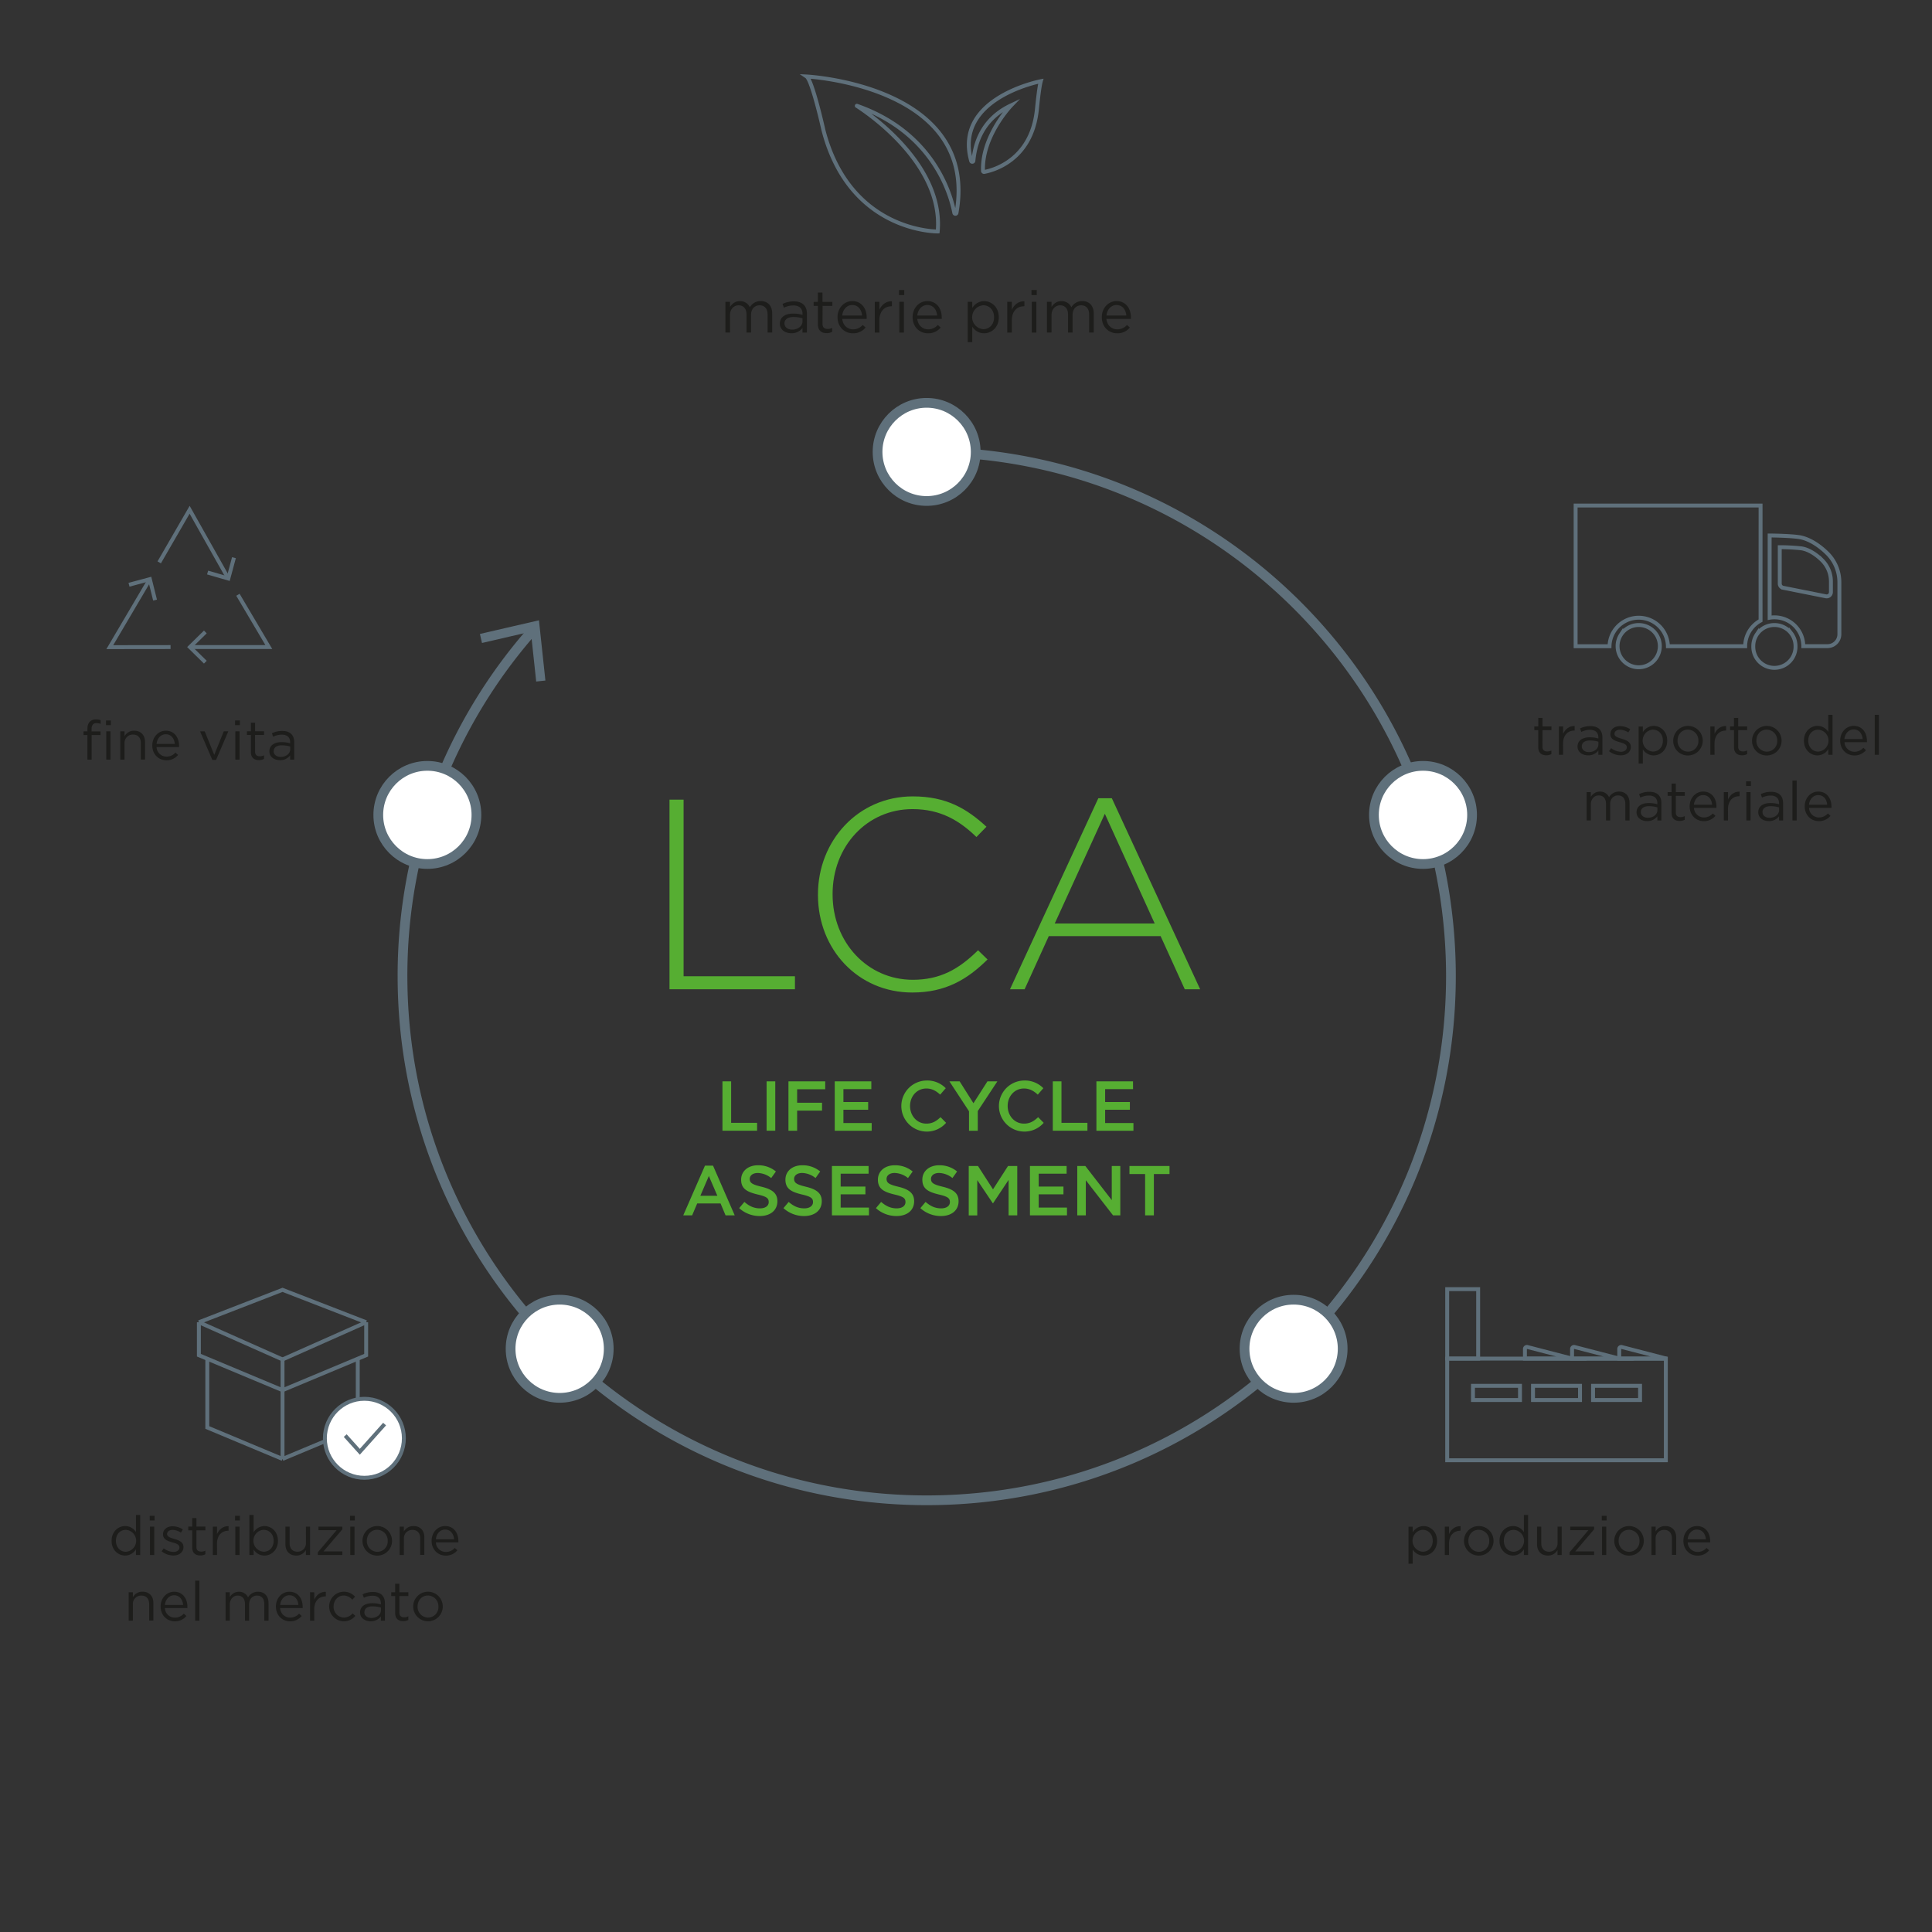 <svg xmlns="http://www.w3.org/2000/svg" viewBox="0 0 1200 1200"><rect x="0" y="0" width="1200" height="1200" fill="#333333" stroke="none"/><defs><style>.cls-1{fill:#1d1d1b;}.cls-2{fill:#56ae32;}.cls-3,.cls-5,.cls-6,.cls-8{fill:none;}.cls-3,.cls-4,.cls-5,.cls-6,.cls-7{stroke:#5f707b;stroke-miterlimit:10;}.cls-3,.cls-4{stroke-width:6.05px;}.cls-4,.cls-7{fill:#fff;}.cls-5{stroke-width:5.75px;}.cls-6,.cls-7{stroke-width:2.43px;}</style></defs><g id="Livello_2" data-name="Livello 2"><g id="Livello_2-2" data-name="Livello 2"><path class="cls-1" d="M472.51,187c4.41,0,7.11,3,7.11,7.7v11.84h-2.85V195.41c0-3.7-1.85-5.78-5-5.78-2.89,0-5.29,2.15-5.29,5.92v11h-2.81V195.33c0-3.59-1.89-5.7-4.92-5.7s-5.33,2.52-5.33,6v10.91h-2.85V187.45h2.85v3.22c1.26-1.89,3-3.63,6.18-3.63a6.51,6.51,0,0,1,6.14,3.81A7.64,7.64,0,0,1,472.51,187Z"/><path class="cls-1" d="M486.91,191.11l-.86-2.33a15.86,15.86,0,0,1,7-1.59c5.22,0,8.14,2.67,8.14,7.7v11.69h-2.74v-2.89a8.38,8.38,0,0,1-6.92,3.3c-3.55,0-7.14-2-7.14-6s3.33-6.21,8.18-6.21a20.34,20.34,0,0,1,5.88.81v-.66c0-3.45-2.11-5.22-5.7-5.22A13.34,13.34,0,0,0,486.91,191.11Zm.33,9.77c0,2.44,2.22,3.85,4.81,3.85,3.51,0,6.4-2.15,6.4-5.18V197.7a19.86,19.86,0,0,0-5.62-.81C489.24,196.89,487.24,198.44,487.24,200.88Z"/><path class="cls-1" d="M510.88,201.14c0,2.33,1.3,3.18,3.22,3.18a6,6,0,0,0,2.78-.66v2.44a7.17,7.17,0,0,1-3.44.81c-3.08,0-5.41-1.51-5.41-5.4V190h-2.66v-2.52H508v-5.77h2.85v5.77H517V190h-6.07Z"/><path class="cls-1" d="M529.86,204.55a7.9,7.9,0,0,0,6-2.71l1.78,1.6a9.87,9.87,0,0,1-7.88,3.58c-5.26,0-9.55-4-9.55-10,0-5.55,3.89-10,9.18-10,5.66,0,8.92,4.52,8.92,10.14a7.17,7.17,0,0,1,0,.89H523.13C523.54,202.21,526.5,204.55,529.86,204.55Zm5.59-8.59c-.3-3.48-2.29-6.51-6.11-6.51-3.33,0-5.84,2.77-6.21,6.51Z"/><path class="cls-1" d="M546.18,206.58h-2.85V187.45h2.85v5c1.41-3.19,4.18-5.48,7.81-5.33v3.07h-.22c-4.19,0-7.59,3-7.59,8.77Z"/><path class="cls-1" d="M558.39,183.27v-3.15h3.26v3.15Zm.19,23.31V187.45h2.84v19.13Z"/><path class="cls-1" d="M576.48,204.55a7.9,7.9,0,0,0,6-2.71l1.78,1.6a9.87,9.87,0,0,1-7.88,3.58c-5.26,0-9.55-4-9.55-10,0-5.55,3.89-10,9.18-10,5.66,0,8.92,4.52,8.92,10.14a7.17,7.17,0,0,1,0,.89H569.75C570.16,202.21,573.12,204.55,576.48,204.55Zm5.59-8.59c-.3-3.48-2.29-6.51-6.11-6.51-3.33,0-5.84,2.77-6.21,6.51Z"/><path class="cls-1" d="M611.23,207a8.64,8.64,0,0,1-7.33-4.07v9.58h-2.85V187.45h2.85v3.85a8.59,8.59,0,0,1,7.33-4.26c4.58,0,9.14,3.63,9.14,10S615.85,207,611.23,207Zm-.52-17.39a7.44,7.44,0,0,0,0,14.84c3.7,0,6.73-2.74,6.73-7.41S614.33,189.6,610.71,189.6Z"/><path class="cls-1" d="M628.47,206.58h-2.85V187.45h2.85v5c1.4-3.19,4.18-5.48,7.8-5.33v3.07h-.22c-4.18,0-7.58,3-7.58,8.77Z"/><path class="cls-1" d="M640.68,183.27v-3.15h3.25v3.15Zm.18,23.31V187.45h2.85v19.13Z"/><path class="cls-1" d="M672.24,187c4.4,0,7.1,3,7.1,7.7v11.84h-2.85V195.41c0-3.7-1.85-5.78-5-5.78-2.89,0-5.29,2.15-5.29,5.92v11h-2.82V195.33c0-3.59-1.89-5.7-4.92-5.7s-5.33,2.52-5.33,6v10.91h-2.85V187.45h2.85v3.22c1.26-1.89,3-3.63,6.18-3.63a6.5,6.5,0,0,1,6.14,3.81A7.65,7.65,0,0,1,672.24,187Z"/><path class="cls-1" d="M694,204.55a7.93,7.93,0,0,0,6-2.71l1.77,1.6a9.87,9.87,0,0,1-7.88,3.58c-5.25,0-9.54-4-9.54-10,0-5.55,3.88-10,9.17-10,5.66,0,8.92,4.52,8.92,10.14a7.17,7.17,0,0,1,0,.89H687.22C687.63,202.21,690.59,204.55,694,204.55Zm5.58-8.59c-.29-3.48-2.29-6.51-6.1-6.51-3.33,0-5.85,2.77-6.22,6.51Z"/><path class="cls-1" d="M884.19,966.18a7.9,7.9,0,0,1-6.73-3.74v8.81h-2.62v-23h2.62v3.54a7.88,7.88,0,0,1,6.73-3.91c4.21,0,8.39,3.33,8.39,9.14S888.44,966.18,884.19,966.18Zm-.48-16a6.83,6.83,0,0,0,0,13.63c3.4,0,6.19-2.52,6.19-6.8S887,950.21,883.71,950.21Z"/><path class="cls-1" d="M900,965.81h-2.62V948.23H900v4.59c1.29-2.92,3.84-5,7.18-4.89v2.82H907c-3.84,0-7,2.75-7,8.06Z"/><path class="cls-1" d="M918.46,966.22a9.18,9.18,0,1,1,9.21-9.22A9.14,9.14,0,0,1,918.46,966.22Zm0-16.05c-3.81,0-6.43,3-6.43,6.83a6.61,6.61,0,0,0,6.5,6.87,6.48,6.48,0,0,0,6.46-6.8A6.64,6.64,0,0,0,918.46,950.17Z"/><path class="cls-1" d="M946.51,965.81v-3.54a7.9,7.9,0,0,1-6.73,3.91c-4.22,0-8.4-3.33-8.4-9.14s4.18-9.18,8.4-9.18a7.94,7.94,0,0,1,6.73,3.74V941h2.62v24.82Zm-6.26-15.6c-3.4,0-6.18,2.51-6.18,6.79s2.85,6.84,6.18,6.84a6.83,6.83,0,0,0,0-13.63Z"/><path class="cls-1" d="M967.45,948.23H970v17.58h-2.59v-3.06a6.7,6.7,0,0,1-6,3.43c-4.24,0-6.73-2.85-6.73-7V948.23h2.62V958.5c0,3.26,1.77,5.3,4.86,5.3a5.19,5.19,0,0,0,5.27-5.5Z"/><path class="cls-1" d="M975.31,950.44v-2.21h14.82v1.67l-11.69,13.7h11.69v2.21H974.9v-1.67l11.66-13.7Z"/><path class="cls-1" d="M994.89,944.39V941.5h3v2.89Zm.17,21.42V948.23h2.62v17.58Z"/><path class="cls-1" d="M1011.79,966.22A9.18,9.18,0,1,1,1021,957,9.14,9.14,0,0,1,1011.79,966.22Zm0-16.05c-3.81,0-6.43,3-6.43,6.83a6.61,6.61,0,0,0,6.5,6.87,6.48,6.48,0,0,0,6.46-6.8A6.64,6.64,0,0,0,1011.79,950.17Z"/><path class="cls-1" d="M1028.35,965.81h-2.62V948.23h2.62v3.06a6.65,6.65,0,0,1,6-3.43c4.25,0,6.74,2.86,6.74,7v10.91h-2.62V955.54c0-3.26-1.77-5.3-4.86-5.3a5.17,5.17,0,0,0-5.27,5.51Z"/><path class="cls-1" d="M1054.42,963.94a7.27,7.27,0,0,0,5.54-2.48l1.64,1.46a9.08,9.08,0,0,1-7.24,3.3c-4.83,0-8.78-3.71-8.78-9.18,0-5.1,3.57-9.18,8.44-9.18,5.2,0,8.19,4.15,8.19,9.31a8.06,8.06,0,0,1,0,.82h-13.94A6.15,6.15,0,0,0,1054.42,963.94Zm5.14-7.89c-.27-3.19-2.11-6-5.61-6-3.06,0-5.37,2.55-5.71,6Z"/><path class="cls-2" d="M415.84,614.45V496.67h8.75v109.7h69.16v8.08Z"/><path class="cls-2" d="M566.61,616.47c-33.65,0-58.56-26.76-58.56-60.58v-.33c0-33.32,24.91-60.91,58.89-60.91,21,0,33.66,7.74,45.77,18.84l-6.23,6.39c-10.26-9.92-22-17.33-39.7-17.33-28.27,0-49.64,23.06-49.64,52.67v.34c0,29.78,21.7,53,49.8,53,17,0,28.61-6.56,40.55-18.34l5.89,5.72C600.93,608.22,587.47,616.47,566.61,616.47Z"/><path class="cls-2" d="M735.88,614.45l-15-33H651.41l-15,33h-9.09l54.86-118.63h8.41l54.85,118.63Zm-49.64-109-31.12,68.15H717.2Z"/><path class="cls-2" d="M448.73,671.65h5.39v25.76h16.12v4.91H448.73Z"/><path class="cls-2" d="M481.54,671.65v30.67h-5.39V671.65Z"/><path class="cls-2" d="M512.56,676.56H495.12v8.37h15.46v4.9H495.12v12.49h-5.39V671.65h22.83Z"/><path class="cls-2" d="M541.2,676.47H523.86v8h15.37v4.82H523.86v8.24h17.56v4.82H518.47V671.65H541.2Z"/><path class="cls-2" d="M575.2,702.84a15.86,15.86,0,0,1,.22-31.71,16,16,0,0,1,12,4.77l-3.46,4c-2.46-2.28-5.08-3.81-8.59-3.81-5.87,0-10.12,4.82-10.12,10.86s4.25,10.95,10.12,10.95c3.77,0,6.18-1.53,8.81-4l3.46,3.5A15.83,15.83,0,0,1,575.2,702.84Z"/><path class="cls-2" d="M607.31,702.32h-5.44V690.23l-12.18-18.58h6.36l8.58,13.58,8.68-13.58h6.17L607.31,690.1Z"/><path class="cls-2" d="M635.82,702.84a15.86,15.86,0,0,1,.22-31.71,16,16,0,0,1,12,4.77l-3.46,4c-2.45-2.28-5.08-3.81-8.58-3.81-5.87,0-10.12,4.82-10.12,10.86s4.25,10.95,10.12,10.95c3.76,0,6.17-1.53,8.8-4l3.46,3.5A15.8,15.8,0,0,1,635.82,702.84Z"/><path class="cls-2" d="M653.91,671.65h5.39v25.76h16.12v4.91H653.91Z"/><path class="cls-2" d="M703.76,676.47H686.42v8h15.37v4.82H686.42v8.24H704v4.82H681V671.65h22.73Z"/><path class="cls-2" d="M456.35,754.88h-5.69l-3.11-7.4h-14.5l-3.16,7.4h-5.51L437.87,724h5Zm-16.07-24.44L435,742.71h10.56Z"/><path class="cls-2" d="M473,737.1c6.48,1.58,9.85,3.9,9.85,9,0,5.79-4.51,9.2-10.95,9.2a18.9,18.9,0,0,1-12.79-4.9l3.24-3.86c2.94,2.54,5.87,4,9.68,4,3.33,0,5.43-1.54,5.43-3.9s-1.22-3.42-6.92-4.73c-6.53-1.58-10.21-3.51-10.21-9.2,0-5.35,4.39-8.94,10.47-8.94a17,17,0,0,1,11.13,3.86L479,731.71a13.91,13.91,0,0,0-8.32-3.15c-3.16,0-5,1.62-5,3.68C465.68,734.65,467.08,735.7,473,737.1Z"/><path class="cls-2" d="M500.55,737.1c6.49,1.58,9.86,3.9,9.86,9,0,5.79-4.51,9.2-11,9.2a18.9,18.9,0,0,1-12.79-4.9l3.24-3.86c2.93,2.54,5.87,4,9.68,4,3.33,0,5.43-1.54,5.43-3.9s-1.23-3.42-6.92-4.73c-6.53-1.58-10.21-3.51-10.21-9.2,0-5.35,4.38-8.94,10.47-8.94a17,17,0,0,1,11.13,3.86l-2.89,4.07a13.91,13.91,0,0,0-8.32-3.15c-3.16,0-5,1.62-5,3.68C493.28,734.65,494.68,735.7,500.55,737.1Z"/><path class="cls-2" d="M539.5,729H522.15v8h15.38v4.82H522.15v8.24h17.57v4.81h-23V724.22H539.5Z"/><path class="cls-2" d="M557.94,737.1c6.48,1.58,9.85,3.9,9.85,9,0,5.79-4.51,9.2-10.95,9.2a18.92,18.92,0,0,1-12.79-4.9l3.24-3.86c2.94,2.54,5.87,4,9.68,4,3.33,0,5.44-1.54,5.44-3.9s-1.23-3.42-6.93-4.73c-6.52-1.58-10.2-3.51-10.2-9.2,0-5.35,4.38-8.94,10.47-8.94a17,17,0,0,1,11.13,3.86l-2.9,4.07a13.91,13.91,0,0,0-8.32-3.15c-3.15,0-5,1.62-5,3.68C550.67,734.65,552.07,735.7,557.94,737.1Z"/><path class="cls-2" d="M585.54,737.1c6.48,1.58,9.85,3.9,9.85,9,0,5.79-4.51,9.2-10.95,9.2a18.9,18.9,0,0,1-12.79-4.9l3.24-3.86c2.94,2.54,5.87,4,9.68,4,3.33,0,5.43-1.54,5.43-3.9s-1.22-3.42-6.92-4.73c-6.53-1.58-10.2-3.51-10.2-9.2,0-5.35,4.38-8.94,10.46-8.94a17,17,0,0,1,11.13,3.86l-2.89,4.07a13.91,13.91,0,0,0-8.32-3.15c-3.16,0-5,1.62-5,3.68C578.26,734.65,579.67,735.7,585.54,737.1Z"/><path class="cls-2" d="M616.81,747.35h-.17L607,733v21.9h-5.3V724.22h5.74l9.33,14.5,9.33-14.5h5.74v30.66h-5.39v-22Z"/><path class="cls-2" d="M662.5,729H645.15v8h15.38v4.82H645.15v8.24h17.57v4.81h-23V724.22H662.5Z"/><path class="cls-2" d="M690.54,724.22h5.3v30.66h-4.51l-16.91-21.81v21.81h-5.31V724.22h5l16.43,21.2Z"/><path class="cls-2" d="M716.69,754.88h-5.44V729.21h-9.72v-5h24.88v5h-9.72Z"/><path class="cls-3" d="M575.61,280.69c179.82,0,325.59,145.77,325.59,325.58S755.43,931.86,575.61,931.86,250,786.09,250,606.27a324.37,324.37,0,0,1,81.56-215.54"/><circle class="cls-4" cx="575.55" cy="280.69" r="30.48"/><circle class="cls-4" cx="883.85" cy="506.17" r="30.48"/><circle class="cls-4" cx="265.44" cy="506.17" r="30.48"/><circle class="cls-4" cx="803.48" cy="837.74" r="30.48"/><circle class="cls-4" cx="347.62" cy="837.74" r="30.48"/><polyline class="cls-5" points="298.73 396.56 315.48 392.68 332.24 388.81 334.07 405.9 335.9 423"/><polyline class="cls-6" points="127.54 411.29 122.76 406.6 117.98 401.9 122.76 397.21 127.54 392.51"/><polyline class="cls-6" points="119.31 401.9 166.98 401.9 147.78 369.42"/><polyline class="cls-6" points="80.13 363.2 86.6 361.47 93.07 359.73 94.69 366.23 96.31 372.73"/><polyline class="cls-6" points="92.4 360.88 68.2 401.95 105.94 401.9"/><polyline class="cls-6" points="145.31 346.39 143.57 352.86 141.82 359.33 135.39 357.47 128.95 355.61"/><polyline class="cls-6" points="141.17 358.17 117.78 316.63 98.89 349.3"/><path class="cls-6" d="M501,47.5S608.21,53,594.09,132.25a.69.69,0,0,1-1.35,0c-2.34-12.1-13.3-50-60.51-66.55-.05,0-.09,0-.05.07,4.36,2.75,54.05,35.18,50.25,78,0,0-54.54.74-71-63C511.45,80.74,504.54,49.91,501,47.5Z"/><path class="cls-6" d="M646.47,50.44S592.16,60.81,603.23,100a.7.7,0,0,0,1.36-.09c.8-7.9,3.62-25.17,23.51-34.51,0,0-18.36,19-17.54,40.83a.66.66,0,0,0,.8.55c4.3-.79,28.94-6.46,32.59-38C644,68.74,645.21,54.84,646.47,50.44Z"/><polygon class="cls-6" points="1034.68 907 898.88 907 898.88 843.85 976.45 843.85 1034.68 843.85 1034.68 907"/><rect class="cls-6" x="898.88" y="800.7" width="19.23" height="43.14"/><path class="cls-6" d="M948.69,836.65l27.75,7.2H947.17v-6A1.22,1.22,0,0,1,948.69,836.65Z"/><path class="cls-6" d="M978,836.65l27.75,7.2H976.44v-6A1.23,1.23,0,0,1,978,836.65Z"/><path class="cls-6" d="M1007.25,836.65l27.32,7.08a.06.06,0,0,1,0,.12h-28.83v-6A1.23,1.23,0,0,1,1007.25,836.65Z"/><rect class="cls-6" x="914.89" y="860.76" width="29.2" height="8.83"/><rect class="cls-6" x="952.18" y="860.76" width="29.2" height="8.83"/><rect class="cls-6" x="989.47" y="860.76" width="29.2" height="8.83"/><g id="g"><g id="g-2" data-name="g"><path id="s" class="cls-6" d="M1135,343.72c-5-4.94-11.41-9.2-17.59-10.12s-18.25-1-18.25-1v51.09a17.14,17.14,0,0,1,3-.25,17.91,17.91,0,0,1,17.9,17.89h15a7.39,7.39,0,0,0,7.41-7.4V361.64A25.27,25.27,0,0,0,1135,343.72Zm2.22,24.06a2.64,2.64,0,0,1-3.16,2.59l-26.5-5.29a2.58,2.58,0,0,1-1.52-.91,2.61,2.61,0,0,1-.6-1.68V339.86a129.11,129.11,0,0,1,13.41.72c4.53.67,9.28,3.8,12.91,7.43a18.55,18.55,0,0,1,5.46,13.16Z"/><path id="s-2" data-name="s" class="cls-6" d="M1028.72,394c-.21-.29-.41-.58-.64-.86a13.12,13.12,0,0,0-20.5,0c-.22.28-.43.57-.64.86a12.81,12.81,0,0,0-.83,1.44,13,13,0,0,0-1.4,5.89,13.12,13.12,0,1,0,26.24,0,13,13,0,0,0-1.4-5.89A11.44,11.44,0,0,0,1028.72,394Z"/><path id="s-3" data-name="s" class="cls-6" d="M1113,394c-.2-.29-.41-.58-.63-.86a13.13,13.13,0,0,0-20.51,0c-.22.28-.43.57-.63.86a13.12,13.12,0,0,0-2.23,7.33,13.12,13.12,0,1,0,26.23,0,13,13,0,0,0-1.4-5.89A11.44,11.44,0,0,0,1113,394Z"/></g></g><path class="cls-6" d="M1093.52,314H978.65v87.39H999.7a18.14,18.14,0,0,1,36.27,0h48a18.1,18.1,0,0,1,9.54-15.92Z"/><line class="cls-6" x1="123.53" y1="821.28" x2="175.48" y2="844.38"/><line class="cls-6" x1="227.43" y1="821.28" x2="175.48" y2="844.38"/><polyline class="cls-6" points="227.43 821.28 175.48 801.14 123.53 821.28"/><polyline class="cls-6" points="123.53 821.28 123.53 841.74 175.48 863.47"/><polyline class="cls-6" points="227.43 821.28 227.43 841.74 175.48 863.47"/><line class="cls-6" x1="175.48" y1="844.38" x2="175.48" y2="863.47"/><polyline class="cls-6" points="128.76 844.38 128.76 886.64 175.48 906.18"/><polyline class="cls-6" points="222.21 844.38 222.21 886.64 175.48 906.18"/><line class="cls-6" x1="175.48" y1="863.47" x2="175.48" y2="906.18"/><circle class="cls-7" cx="226.32" cy="893.35" r="24.53"/><polyline class="cls-7" points="214.42 891.67 223.48 901.73 238.88 884.52"/><rect class="cls-8" width="1200" height="1200"/><path class="cls-1" d="M958.05,463.81c0,2.14,1.19,2.93,3,2.93a5.38,5.38,0,0,0,2.55-.62v2.25a6.62,6.62,0,0,1-3.16.75c-2.82,0-5-1.4-5-5v-10.6H953v-2.32h2.45v-5.3h2.62v5.3h5.57v2.32h-5.57Z"/><path class="cls-1" d="M970.87,468.81h-2.62V451.23h2.62v4.59c1.29-2.92,3.84-5,7.17-4.89v2.82h-.21c-3.84,0-7,2.75-7,8.06Z"/><path class="cls-1" d="M982.19,454.6l-.79-2.14a14.47,14.47,0,0,1,6.4-1.46c4.79,0,7.48,2.44,7.48,7.07v10.74h-2.52v-2.65a7.68,7.68,0,0,1-6.36,3c-3.26,0-6.56-1.83-6.56-5.5s3.06-5.71,7.51-5.71a18.73,18.73,0,0,1,5.41.74v-.61c0-3.16-1.94-4.79-5.24-4.79A12.18,12.18,0,0,0,982.19,454.6Zm.3,9c0,2.25,2,3.54,4.42,3.54,3.23,0,5.88-2,5.88-4.76v-1.7a18.41,18.41,0,0,0-5.16-.75C984.33,459.9,982.49,461.33,982.49,463.57Z"/><path class="cls-1" d="M1006.67,469.15a12.13,12.13,0,0,1-7.28-2.58l1.33-1.87a10.31,10.31,0,0,0,6.08,2.24c2.11,0,3.64-1.09,3.64-2.79v-.07c0-1.76-2.07-2.44-4.39-3.09-2.75-.78-5.81-1.73-5.81-5V456c0-3,2.52-5,6-5a12,12,0,0,1,6.33,1.94l-1.19,2a9.87,9.87,0,0,0-5.2-1.7c-2.08,0-3.4,1.09-3.4,2.55v.07c0,1.66,2.17,2.31,4.52,3,2.72.82,5.64,1.87,5.64,5v.07C1012.92,467.21,1010.17,469.15,1006.67,469.15Z"/><path class="cls-1" d="M1027.13,469.18a7.91,7.91,0,0,1-6.73-3.74v8.81h-2.61v-23h2.61v3.54a7.9,7.9,0,0,1,6.73-3.91c4.22,0,8.4,3.33,8.4,9.14S1031.38,469.18,1027.13,469.18Zm-.47-16a6.83,6.83,0,0,0,0,13.63c3.4,0,6.19-2.52,6.19-6.8S1030,453.21,1026.66,453.21Z"/><path class="cls-1" d="M1048.38,469.22a9,9,0,0,1-9.11-9.15,9.17,9.17,0,1,1,9.11,9.15Zm0-16.05c-3.8,0-6.42,3-6.42,6.83a6.6,6.6,0,0,0,6.49,6.87,6.47,6.47,0,0,0,6.46-6.8A6.64,6.64,0,0,0,1048.38,453.17Z"/><path class="cls-1" d="M1064.94,468.81h-2.62V451.23h2.62v4.59c1.29-2.92,3.84-5,7.18-4.89v2.82h-.21c-3.84,0-7,2.75-7,8.06Z"/><path class="cls-1" d="M1079.63,463.81c0,2.14,1.19,2.93,3,2.93a5.44,5.44,0,0,0,2.55-.62v2.25a6.69,6.69,0,0,1-3.17.75c-2.82,0-5-1.4-5-5v-10.6h-2.45v-2.32H1077v-5.3h2.62v5.3h5.58v2.32h-5.58Z"/><path class="cls-1" d="M1097.34,469.22a9,9,0,0,1-9.11-9.15,9.17,9.17,0,1,1,9.11,9.15Zm0-16.05c-3.8,0-6.42,3-6.42,6.83a6.6,6.6,0,0,0,6.49,6.87,6.47,6.47,0,0,0,6.46-6.8A6.64,6.64,0,0,0,1097.34,453.17Z"/><path class="cls-1" d="M1135.59,468.81v-3.54a7.9,7.9,0,0,1-6.73,3.91c-4.22,0-8.4-3.33-8.4-9.14s4.18-9.18,8.4-9.18a7.94,7.94,0,0,1,6.73,3.74V444h2.62v24.82Zm-6.25-15.6c-3.4,0-6.19,2.51-6.19,6.79s2.85,6.84,6.19,6.84a6.83,6.83,0,0,0,0-13.63Z"/><path class="cls-1" d="M1151.81,466.94a7.3,7.3,0,0,0,5.54-2.48l1.63,1.46a9.08,9.08,0,0,1-7.24,3.3c-4.83,0-8.77-3.71-8.77-9.18,0-5.1,3.57-9.18,8.43-9.18,5.2,0,8.19,4.15,8.19,9.31a8.06,8.06,0,0,1,0,.82h-13.94A6.17,6.17,0,0,0,1151.81,466.94Zm5.13-7.89c-.27-3.19-2.1-6-5.61-6-3.06,0-5.37,2.55-5.71,6Z"/><path class="cls-1" d="M1164.42,468.81V444H1167v24.82Z"/><path class="cls-1" d="M1005.61,491.66c4,0,6.53,2.72,6.53,7.07v10.88h-2.62V499.34c0-3.4-1.7-5.3-4.56-5.3-2.65,0-4.86,2-4.86,5.44v10.13h-2.58V499.27c0-3.29-1.73-5.23-4.52-5.23s-4.9,2.31-4.9,5.54v10h-2.62V492h2.62v3a6.43,6.43,0,0,1,5.68-3.33,6,6,0,0,1,5.64,3.5A7,7,0,0,1,1005.61,491.66Z"/><path class="cls-1" d="M1018.84,495.4l-.78-2.14a14.4,14.4,0,0,1,6.39-1.46c4.79,0,7.48,2.44,7.48,7.07v10.74h-2.52V507a7.68,7.68,0,0,1-6.36,3c-3.26,0-6.56-1.83-6.56-5.5s3.06-5.71,7.51-5.71a18.73,18.73,0,0,1,5.41.74v-.61c0-3.16-1.94-4.79-5.23-4.79A12.19,12.19,0,0,0,1018.84,495.4Zm.3,9c0,2.25,2,3.54,4.42,3.54,3.23,0,5.88-2,5.88-4.76v-1.7a18.41,18.41,0,0,0-5.16-.75C1021,500.7,1019.14,502.13,1019.14,504.37Z"/><path class="cls-1" d="M1040.87,504.61c0,2.14,1.19,2.93,3,2.93a5.44,5.44,0,0,0,2.55-.62v2.25a6.69,6.69,0,0,1-3.17.75c-2.82,0-5-1.4-5-5v-10.6h-2.45V492h2.45v-5.3h2.62V492h5.58v2.32h-5.58Z"/><path class="cls-1" d="M1058.31,507.74a7.3,7.3,0,0,0,5.54-2.48l1.63,1.46a9.07,9.07,0,0,1-7.24,3.3c-4.82,0-8.77-3.71-8.77-9.18,0-5.1,3.57-9.18,8.43-9.18,5.2,0,8.2,4.15,8.2,9.31a6.13,6.13,0,0,1,0,.82h-13.94A6.17,6.17,0,0,0,1058.31,507.74Zm5.14-7.89c-.28-3.19-2.11-6-5.62-6-3,0-5.37,2.55-5.71,6Z"/><path class="cls-1" d="M1073.3,509.61h-2.61V492h2.61v4.59c1.3-2.92,3.85-5,7.18-4.89v2.82h-.21c-3.84,0-7,2.75-7,8.06Z"/><path class="cls-1" d="M1084.53,488.19V485.3h3v2.89Zm.17,21.42V492h2.61v17.58Z"/><path class="cls-1" d="M1094.42,495.4l-.78-2.14a14.43,14.43,0,0,1,6.39-1.46c4.79,0,7.48,2.44,7.48,7.07v10.74H1105V507a7.68,7.68,0,0,1-6.36,3c-3.26,0-6.56-1.83-6.56-5.5s3.06-5.71,7.52-5.71a18.71,18.71,0,0,1,5.4.74v-.61c0-3.16-1.94-4.79-5.23-4.79A12.19,12.19,0,0,0,1094.42,495.4Zm.3,9c0,2.25,2,3.54,4.42,3.54,3.24,0,5.89-2,5.89-4.76v-1.7a18.55,18.55,0,0,0-5.17-.75C1096.56,500.7,1094.72,502.13,1094.72,504.37Z"/><path class="cls-1" d="M1113.32,509.61V484.79h2.62v24.82Z"/><path class="cls-1" d="M1129.78,507.74a7.3,7.3,0,0,0,5.54-2.48l1.63,1.46a9.08,9.08,0,0,1-7.24,3.3c-4.83,0-8.77-3.71-8.77-9.18,0-5.1,3.57-9.18,8.43-9.18,5.2,0,8.19,4.15,8.19,9.31a8.16,8.16,0,0,1,0,.82h-13.94A6.15,6.15,0,0,0,1129.78,507.74Zm5.13-7.89c-.27-3.19-2.11-6-5.61-6-3.06,0-5.37,2.55-5.71,6Z"/><path class="cls-1" d="M84.45,965.81v-3.54a7.9,7.9,0,0,1-6.73,3.91c-4.22,0-8.4-3.33-8.4-9.14s4.18-9.18,8.4-9.18a7.94,7.94,0,0,1,6.73,3.74V941h2.62v24.82Zm-6.26-15.6c-3.4,0-6.18,2.51-6.18,6.79s2.85,6.84,6.18,6.84a6.83,6.83,0,0,0,0-13.63Z"/><path class="cls-1" d="M93,944.39V941.5h3v2.89Zm.17,21.42V948.23h2.62v17.58Z"/><path class="cls-1" d="M107.67,966.15a12.13,12.13,0,0,1-7.27-2.58l1.32-1.87a10.33,10.33,0,0,0,6.09,2.24c2.11,0,3.64-1.09,3.64-2.79v-.07c0-1.76-2.08-2.44-4.39-3.09-2.75-.78-5.81-1.73-5.81-5V953c0-3,2.51-5,6-5a12,12,0,0,1,6.32,1.94l-1.19,2a9.87,9.87,0,0,0-5.2-1.7c-2.07,0-3.4,1.09-3.4,2.55v.07c0,1.66,2.18,2.31,4.52,3,2.72.82,5.65,1.87,5.65,5v.07C113.93,964.21,111.17,966.15,107.67,966.15Z"/><path class="cls-1" d="M122,960.81c0,2.14,1.19,2.93,3,2.93a5.38,5.38,0,0,0,2.55-.62v2.25a6.62,6.62,0,0,1-3.16.75c-2.82,0-5-1.4-5-5v-10.6h-2.45v-2.32h2.45v-5.3H122v5.3h5.57v2.32H122Z"/><path class="cls-1" d="M134.8,965.81h-2.61V948.23h2.61v4.59c1.3-2.92,3.84-5,7.18-4.89v2.82h-.21c-3.84,0-7,2.75-7,8.06Z"/><path class="cls-1" d="M146,944.39V941.5h3v2.89Zm.17,21.42V948.23h2.62v17.58Z"/><path class="cls-1" d="M164.25,966.18a7.9,7.9,0,0,1-6.73-3.74v3.37H154.9V941h2.62v10.78a7.88,7.88,0,0,1,6.73-3.91c4.21,0,8.39,3.33,8.39,9.14S168.5,966.18,164.25,966.18Zm-.48-16a6.83,6.83,0,0,0,0,13.63c3.4,0,6.19-2.52,6.19-6.8S167.1,950.21,163.77,950.21Z"/><path class="cls-1" d="M190,948.23h2.58v17.58H190v-3.06a6.7,6.7,0,0,1-6,3.43c-4.25,0-6.73-2.85-6.73-7V948.23h2.62V958.5c0,3.26,1.77,5.3,4.86,5.3a5.19,5.19,0,0,0,5.27-5.5Z"/><path class="cls-1" d="M197.8,950.44v-2.21h14.83v1.67l-11.7,13.7h11.7v2.21H197.4v-1.67l11.66-13.7Z"/><path class="cls-1" d="M217.39,944.39V941.5h3v2.89Zm.17,21.42V948.23h2.62v17.58Z"/><path class="cls-1" d="M234.29,966.22A9.18,9.18,0,1,1,243.5,957,9.14,9.14,0,0,1,234.29,966.22Zm0-16.05c-3.81,0-6.43,3-6.43,6.83a6.6,6.6,0,0,0,6.49,6.87,6.47,6.47,0,0,0,6.46-6.8A6.64,6.64,0,0,0,234.29,950.17Z"/><path class="cls-1" d="M250.84,965.81h-2.61V948.23h2.61v3.06a6.68,6.68,0,0,1,6-3.43c4.25,0,6.73,2.86,6.73,7v10.91H261V955.54c0-3.26-1.76-5.3-4.86-5.3a5.18,5.18,0,0,0-5.27,5.51Z"/><path class="cls-1" d="M276.92,963.94a7.28,7.28,0,0,0,5.54-2.48l1.63,1.46a9.07,9.07,0,0,1-7.24,3.3c-4.82,0-8.77-3.71-8.77-9.18,0-5.1,3.57-9.18,8.43-9.18,5.2,0,8.2,4.15,8.2,9.31a6.05,6.05,0,0,1,0,.82H270.73A6.17,6.17,0,0,0,276.92,963.94Zm5.13-7.89c-.27-3.19-2.1-6-5.6-6-3.07,0-5.38,2.55-5.72,6Z"/><path class="cls-1" d="M82.53,1006.61H79.91V989h2.62v3.06a6.65,6.65,0,0,1,6-3.43c4.25,0,6.73,2.86,6.73,7v10.91H92.66V996.34c0-3.26-1.77-5.3-4.86-5.3a5.17,5.17,0,0,0-5.27,5.51Z"/><path class="cls-1" d="M108.61,1004.74a7.3,7.3,0,0,0,5.54-2.48l1.63,1.46a9.08,9.08,0,0,1-7.24,3.3c-4.83,0-8.77-3.71-8.77-9.18,0-5.1,3.57-9.18,8.43-9.18,5.2,0,8.19,4.15,8.19,9.31a8.16,8.16,0,0,1,0,.82H102.42A6.15,6.15,0,0,0,108.61,1004.74Zm5.13-7.89c-.27-3.19-2.11-6-5.61-6-3.06,0-5.37,2.55-5.71,6Z"/><path class="cls-1" d="M121.22,1006.61V981.79h2.62v24.82Z"/><path class="cls-1" d="M160.25,988.66c4,0,6.53,2.72,6.53,7.07v10.88h-2.62V996.34c0-3.4-1.7-5.3-4.56-5.3-2.65,0-4.86,2-4.86,5.44v10.13h-2.58V996.27c0-3.29-1.74-5.23-4.52-5.23s-4.9,2.31-4.9,5.54v10h-2.62V989h2.62v3a6.43,6.43,0,0,1,5.68-3.33,6,6,0,0,1,5.64,3.5A7,7,0,0,1,160.25,988.66Z"/><path class="cls-1" d="M180.21,1004.74a7.3,7.3,0,0,0,5.54-2.48l1.63,1.46a9.08,9.08,0,0,1-7.24,3.3c-4.83,0-8.77-3.71-8.77-9.18,0-5.1,3.57-9.18,8.43-9.18,5.2,0,8.19,4.15,8.19,9.31a8.16,8.16,0,0,1,0,.82H174A6.16,6.16,0,0,0,180.21,1004.74Zm5.13-7.89c-.27-3.19-2.11-6-5.61-6-3.06,0-5.37,2.55-5.71,6Z"/><path class="cls-1" d="M195.2,1006.61h-2.61V989h2.61v4.59c1.3-2.92,3.84-5,7.18-4.89v2.82h-.21c-3.84,0-7,2.75-7,8.06Z"/><path class="cls-1" d="M213.53,1007a9.18,9.18,0,1,1,7-15.23l-1.74,1.83A7.08,7.08,0,0,0,213.5,991c-3.57,0-6.29,3-6.29,6.83a6.57,6.57,0,0,0,6.46,6.87,7.25,7.25,0,0,0,5.37-2.62l1.66,1.57A9.05,9.05,0,0,1,213.53,1007Z"/><path class="cls-1" d="M226,992.4l-.78-2.14a14.43,14.43,0,0,1,6.39-1.46c4.8,0,7.48,2.44,7.48,7.07v10.74h-2.51V1004a7.71,7.71,0,0,1-6.36,3c-3.27,0-6.56-1.83-6.56-5.5s3.06-5.71,7.51-5.71a18.84,18.84,0,0,1,5.41.74v-.61c0-3.16-1.94-4.79-5.24-4.79A12.23,12.23,0,0,0,226,992.4Zm.31,9c0,2.25,2,3.54,4.42,3.54,3.23,0,5.88-2,5.88-4.76v-1.7a18.49,18.49,0,0,0-5.17-.75C228.18,997.7,226.35,999.13,226.35,1001.37Z"/><path class="cls-1" d="M248.07,1001.61c0,2.14,1.19,2.93,3,2.93a5.41,5.41,0,0,0,2.55-.62v2.25a6.65,6.65,0,0,1-3.16.75c-2.82,0-5-1.4-5-5v-10.6H243V989h2.45v-5.3h2.61V989h5.58v2.32h-5.58Z"/><path class="cls-1" d="M265.79,1007A9.18,9.18,0,1,1,275,997.8,9.14,9.14,0,0,1,265.79,1007Zm0-16c-3.81,0-6.43,3-6.43,6.83a6.6,6.6,0,0,0,6.49,6.87,6.47,6.47,0,0,0,6.46-6.8A6.64,6.64,0,0,0,265.79,991Z"/><path class="cls-1" d="M62.46,454.3v2.25H56.92v15.26H54.3V456.55H51.89v-2.28H54.3v-1.53c0-3.84,1.94-5.88,5.3-5.88a7.85,7.85,0,0,1,2.89.44v2.28a8.47,8.47,0,0,0-2.55-.45c-2,0-3.06,1.23-3.06,3.74v1.43Z"/><path class="cls-1" d="M65.86,450.39V447.5h3v2.89ZM66,471.81V454.23h2.62v17.58Z"/><path class="cls-1" d="M77.35,471.81H74.73V454.23h2.62v3.06a6.66,6.66,0,0,1,6-3.43c4.25,0,6.73,2.86,6.73,7v10.91H87.48V461.54c0-3.26-1.77-5.3-4.86-5.3a5.17,5.17,0,0,0-5.27,5.51Z"/><path class="cls-1" d="M103.43,469.94a7.3,7.3,0,0,0,5.54-2.48l1.63,1.46a9.08,9.08,0,0,1-7.24,3.3c-4.83,0-8.77-3.71-8.77-9.18,0-5.1,3.57-9.18,8.43-9.18,5.2,0,8.19,4.15,8.19,9.31a8.06,8.06,0,0,1,0,.82H97.24A6.15,6.15,0,0,0,103.43,469.94Zm5.13-7.89c-.27-3.19-2.11-6-5.61-6-3.06,0-5.37,2.55-5.71,6Z"/><path class="cls-1" d="M139,454.23h2.82L134.2,472h-2.31l-7.62-17.72h2.89l5.92,14.59Z"/><path class="cls-1" d="M146,450.39V447.5h3v2.89Zm.17,21.42V454.23h2.62v17.58Z"/><path class="cls-1" d="M158.44,466.81c0,2.14,1.19,2.93,3,2.93a5.44,5.44,0,0,0,2.55-.62v2.25a6.68,6.68,0,0,1-3.16.75c-2.83,0-5-1.4-5-5v-10.6h-2.45v-2.32h2.45v-5.3h2.62v5.3H164v2.32h-5.57Z"/><path class="cls-1" d="M169.66,457.6l-.78-2.14a14.4,14.4,0,0,1,6.39-1.46c4.79,0,7.48,2.44,7.48,7.07v10.74h-2.52v-2.65a7.68,7.68,0,0,1-6.35,3c-3.27,0-6.57-1.83-6.57-5.5s3.06-5.71,7.52-5.71a18.71,18.71,0,0,1,5.4.74v-.61c0-3.16-1.94-4.79-5.23-4.79A12.19,12.19,0,0,0,169.66,457.6Zm.3,9c0,2.25,2,3.54,4.42,3.54,3.23,0,5.89-2,5.89-4.76v-1.7a18.55,18.55,0,0,0-5.17-.75C171.8,462.9,170,464.33,170,466.57Z"/></g></g></svg>